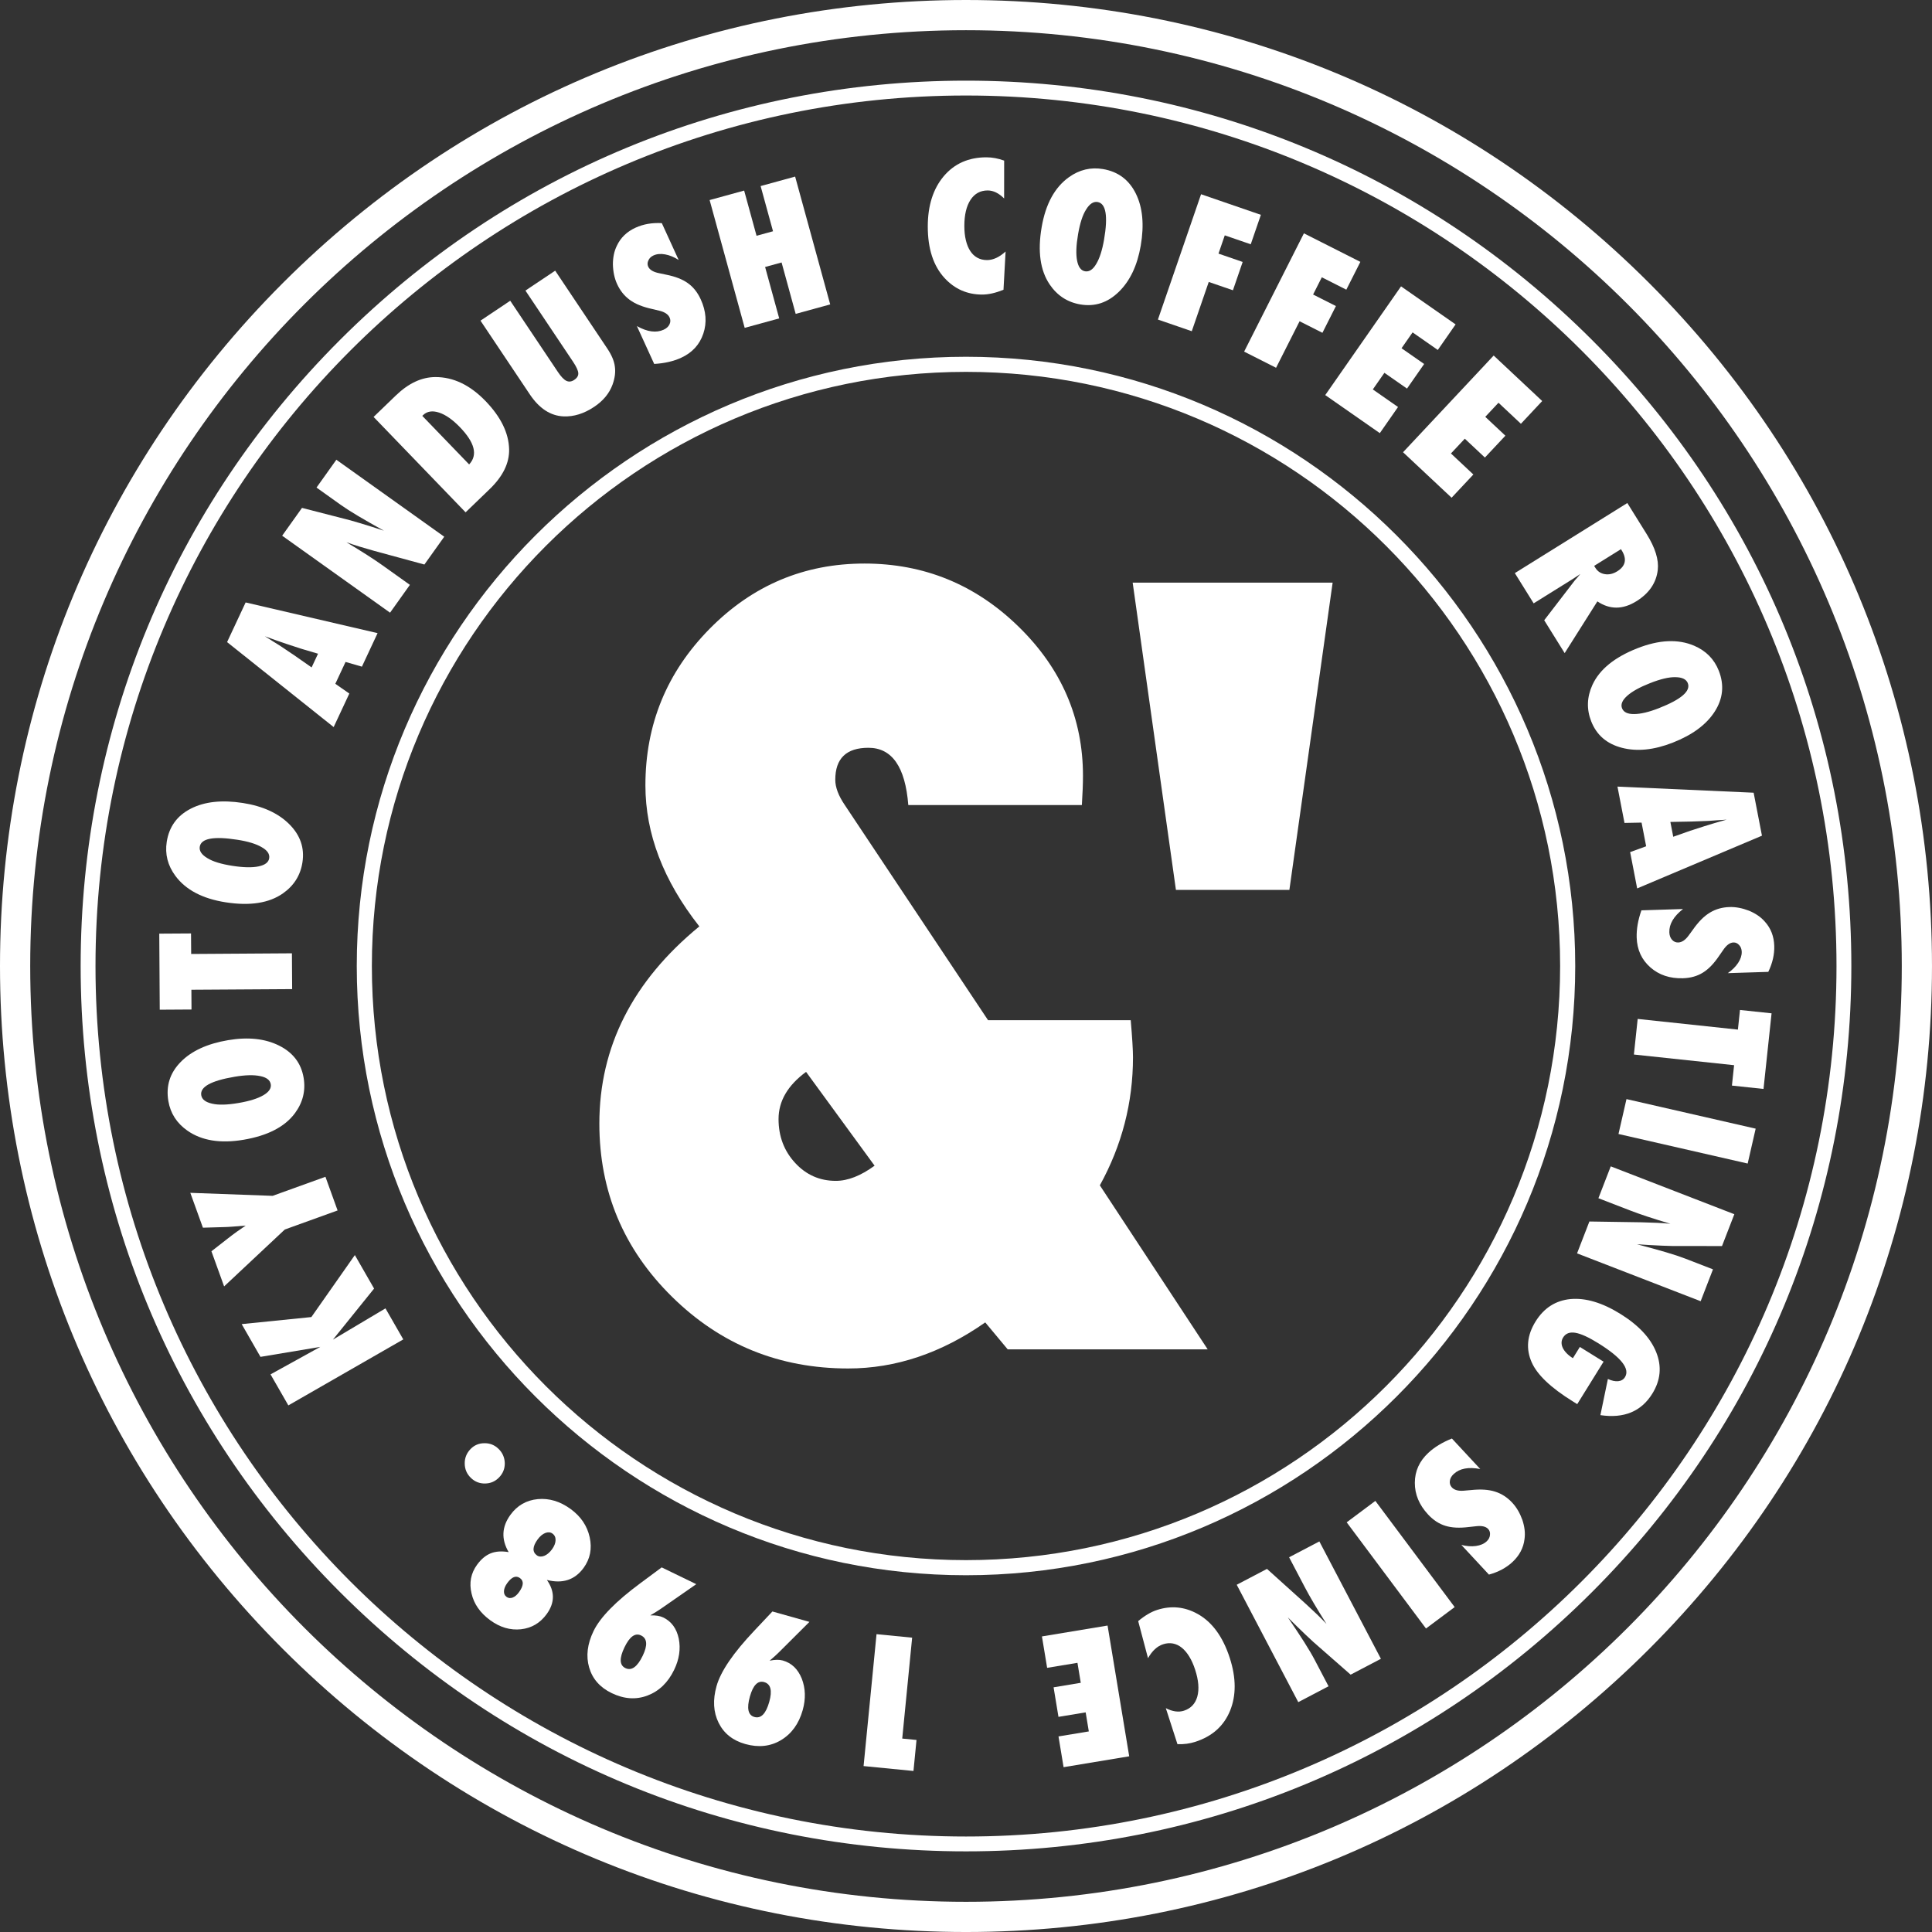 <?xml version="1.0" encoding="utf-8"?>
<!-- Generator: Adobe Illustrator 16.0.0, SVG Export Plug-In . SVG Version: 6.00 Build 0)  -->
<!DOCTYPE svg PUBLIC "-//W3C//DTD SVG 1.1//EN" "http://www.w3.org/Graphics/SVG/1.1/DTD/svg11.dtd">
<svg version="1.1" id="レイヤー_1" xmlns="http://www.w3.org/2000/svg" xmlns:xlink="http://www.w3.org/1999/xlink" x="0px"
	 y="0px" width="255.805px" height="255.807px" viewBox="0 0 255.805 255.807" enable-background="new 0 0 255.805 255.807"
	 xml:space="preserve">
<rect x="0" y="0" width="255.805" height="255.807" fill="#333333" stroke="none"/>
<g>
	<g>
		<path fill="#FFFFFF" d="M130.824,135.08h18.89c0.198,2.33,0.298,3.967,0.298,4.908c0,6.001-1.463,11.653-4.387,16.958
			l14.279,21.716h-26.479l-2.974-3.569c-5.803,4.065-11.851,6.099-18.146,6.099c-9.125,0-16.896-3.161-23.316-9.483
			c-6.423-6.319-9.632-13.968-9.632-22.942c0-10.164,4.411-18.867,13.238-26.106c-4.759-6.048-7.14-12.271-7.14-18.666
			c0-8.081,2.837-14.999,8.516-20.751c5.677-5.751,12.507-8.627,20.49-8.627c7.883,0,14.675,2.776,20.377,8.329
			c5.703,5.555,8.553,12.148,8.553,19.783c0,1.042-0.05,2.331-0.147,3.868h-22.981c-0.398-5.058-2.157-7.586-5.281-7.586
			c-2.926,0-4.387,1.413-4.387,4.239c0,0.992,0.419,2.107,1.263,3.347L130.824,135.08z M106.727,141.922
			c-2.431,1.787-3.644,3.867-3.644,6.248c0,2.28,0.73,4.215,2.193,5.801c1.461,1.588,3.259,2.38,5.392,2.38
			c1.588,0,3.296-0.669,5.131-2.009L106.727,141.922z"/>
		<path fill="#FFFFFF" d="M170.72,117.826h-15.022l-5.727-40.683h26.476L170.72,117.826z"/>
	</g>
	<path fill="#FFFFFF" d="M127.903,4c68.429,0,123.901,55.473,123.901,123.903c0,68.43-55.473,123.903-123.901,123.903
		C59.473,251.807,4,196.333,4,127.903C4,59.473,59.473,4,127.903,4 M127.903,0C93.738,0,61.619,13.305,37.462,37.462
		S0,93.738,0,127.903c0,34.164,13.305,66.283,37.462,90.441c24.157,24.157,56.277,37.462,90.441,37.462s66.282-13.305,90.44-37.462
		c24.157-24.158,37.461-56.277,37.461-90.441s-13.304-66.284-37.461-90.441C194.186,13.305,162.067,0,127.903,0L127.903,0z"/>
	<path fill="#FFFFFF" d="M127.903,12.646c63.654,0,115.257,51.603,115.257,115.258s-51.603,115.258-115.257,115.258
		c-63.656,0-115.258-51.603-115.258-115.258S64.247,12.646,127.903,12.646 M127.903,10.679c-31.312,0-60.75,12.193-82.891,34.334
		c-22.141,22.142-34.334,51.579-34.334,82.891s12.193,60.75,34.334,82.891s51.578,34.334,82.891,34.334
		c31.312,0,60.748-12.193,82.89-34.334c22.14-22.141,34.333-51.579,34.333-82.891s-12.193-60.749-34.333-82.891
		C188.651,22.872,159.215,10.679,127.903,10.679L127.903,10.679z"/>
	<path fill="#FFFFFF" d="M127.903,49.237c43.444,0,78.664,35.222,78.664,78.666s-35.22,78.665-78.664,78.665
		c-43.446,0-78.666-35.221-78.666-78.665S84.457,49.237,127.903,49.237 M127.903,47.237c-44.479,0-80.666,36.187-80.666,80.666
		c0,44.479,36.187,80.665,80.666,80.665c44.479,0,80.664-36.187,80.664-80.665C208.567,83.424,172.382,47.237,127.903,47.237
		L127.903,47.237z"/>
	<g>
		<path fill="#FFFFFF" d="M46.984,166.177l2.547,4.436l-5.449,6.759l6.955-4.138l2.359,4.109l-15.217,8.738l-2.36-4.108l6.587-3.64
			l-7.918,1.322l-2.489-4.336l9.228-0.935L46.984,166.177z"/>
		<path fill="#FFFFFF" d="M43.09,155.812l1.609,4.457l-6.99,2.524l-8.035,7.531l-1.68-4.65l2.159-1.685
			c0.421-0.331,0.829-0.638,1.226-0.922c0.397-0.284,0.781-0.549,1.151-0.795c-0.665,0.054-1.238,0.099-1.721,0.138
			c-0.482,0.037-0.875,0.059-1.18,0.063l-2.763,0.079l-1.668-4.616l10.899,0.399L43.09,155.812z"/>
		<path fill="#FFFFFF" d="M30.207,137.721c2.638-0.445,4.883-0.207,6.737,0.717c1.846,0.918,2.931,2.337,3.256,4.256
			c0.288,1.704-0.097,3.271-1.152,4.702c-1.341,1.803-3.609,2.974-6.808,3.514c-3.062,0.519-5.54,0.114-7.431-1.21
			c-1.403-0.984-2.243-2.291-2.518-3.92c-0.338-1.995,0.207-3.72,1.637-5.175C25.357,139.148,27.45,138.187,30.207,137.721z
			 M31.062,142.567c-3.131,0.529-4.604,1.347-4.415,2.452c0.094,0.555,0.579,0.925,1.456,1.114c0.816,0.192,1.965,0.164,3.443-0.086
			c1.458-0.245,2.562-0.589,3.313-1.026c0.752-0.438,1.082-0.928,0.991-1.465c-0.094-0.553-0.562-0.911-1.404-1.077
			C33.601,142.3,32.474,142.328,31.062,142.567z"/>
		<path fill="#FFFFFF" d="M38.652,126.223l0.03,4.74l-13.341,0.084l0.016,2.616l-4.206,0.026l-0.063-10.07l4.205-0.026l0.019,2.717
			L38.652,126.223z"/>
		<path fill="#FFFFFF" d="M32.132,106.314c2.644,0.41,4.699,1.347,6.167,2.809c1.461,1.454,2.043,3.142,1.744,5.066
			c-0.264,1.708-1.123,3.073-2.578,4.098c-1.841,1.287-4.362,1.682-7.568,1.184c-3.069-0.476-5.292-1.641-6.668-3.494
			c-1.022-1.379-1.405-2.884-1.152-4.515c0.311-1.999,1.373-3.465,3.188-4.394C27.081,106.139,29.37,105.888,32.132,106.314z
			 M31.413,111.185c-3.139-0.487-4.792-0.177-4.965,0.932c-0.085,0.555,0.258,1.06,1.03,1.517c0.714,0.44,1.812,0.776,3.294,1.006
			c1.461,0.227,2.617,0.251,3.469,0.072s1.319-0.537,1.403-1.076c0.085-0.555-0.245-1.043-0.992-1.465
			C33.907,111.731,32.828,111.403,31.413,111.185z"/>
		<path fill="#FFFFFF" d="M49.993,83.831l-2.074,4.438l-2.167-0.625l-1.354,2.894l1.855,1.292l-2.075,4.439L30.067,85.016
			l2.456-5.25L49.993,83.831z M42.108,86.555l-1.983-0.587c-0.01,0.004-0.109-0.027-0.298-0.09
			c-0.156-0.057-0.788-0.263-1.893-0.621c-0.123-0.041-0.29-0.1-0.502-0.172c-0.212-0.074-0.48-0.166-0.807-0.276l-1.565-0.569
			c0.138,0.081,0.291,0.176,0.457,0.283c0.169,0.107,0.353,0.226,0.552,0.351c0.403,0.249,0.682,0.42,0.837,0.519
			c0.155,0.097,0.248,0.156,0.279,0.18l1.786,1.199l2.288,1.598L42.108,86.555z"/>
		<path fill="#FFFFFF" d="M51.645,81.122L37.359,70.93l2.627-3.682l6.394,1.644c0.371,0.106,0.796,0.229,1.272,0.37
			c0.478,0.14,1.022,0.309,1.637,0.504l1.542,0.501c-1.341-0.743-2.479-1.393-3.414-1.948c-0.936-0.555-1.701-1.045-2.3-1.472
			l-3.21-2.291l2.627-3.683l14.285,10.191l-2.627,3.682l-6.642-1.806c-0.706-0.196-1.363-0.389-1.97-0.574
			c-0.607-0.188-1.177-0.377-1.709-0.57c1.062,0.637,1.98,1.204,2.754,1.699c0.772,0.495,1.439,0.943,2,1.343l3.646,2.601
			L51.645,81.122z"/>
		<path fill="#FFFFFF" d="M61.647,67.835L49.465,55.204l2.945-2.84c1.686-1.626,3.433-2.438,5.243-2.438
			c2.374-0.006,4.587,1.054,6.64,3.181c2.02,2.096,3.058,4.214,3.116,6.358c0.047,1.828-0.811,3.592-2.57,5.291L61.647,67.835z
			 M62.116,61.492c1.163-1.237,0.759-2.88-1.214-4.924c-0.974-1.009-1.896-1.655-2.77-1.94c-0.879-0.288-1.584-0.177-2.113,0.332
			l-0.105,0.103L62.116,61.492z"/>
		<path fill="#FFFFFF" d="M69.569,38.474l3.94-2.635l6.902,10.314c0.576,0.862,0.909,1.651,0.996,2.368
			c0.11,0.738,0.009,1.54-0.305,2.406c-0.427,1.161-1.235,2.139-2.425,2.936c-1.348,0.901-2.701,1.325-4.061,1.268
			c-1.729-0.075-3.218-1.048-4.469-2.917l-6.529-9.758l3.938-2.636l6.296,9.408c0.425,0.637,0.803,1.034,1.135,1.195
			c0.331,0.161,0.679,0.12,1.046-0.124c0.376-0.254,0.556-0.552,0.536-0.893c-0.027-0.356-0.261-0.86-0.699-1.516L69.569,38.474z"/>
		<path fill="#FFFFFF" d="M86.619,48.188l-2.292-5.012c1.377,0.77,2.558,0.929,3.543,0.479c0.372-0.171,0.632-0.407,0.775-0.71
			c0.145-0.304,0.148-0.604,0.014-0.9c-0.196-0.428-0.642-0.728-1.337-0.9l-0.954-0.228c-0.63-0.137-1.188-0.303-1.679-0.5
			c-0.49-0.196-0.922-0.433-1.298-0.705c-0.375-0.274-0.701-0.587-0.977-0.936c-0.276-0.349-0.514-0.74-0.712-1.174
			c-0.341-0.744-0.524-1.602-0.552-2.572c-0.001-0.458,0.04-0.896,0.124-1.312c0.084-0.418,0.22-0.814,0.405-1.191
			c0.498-1.061,1.322-1.854,2.473-2.381c1.027-0.47,2.186-0.671,3.476-0.602l2.229,4.878c-0.6-0.384-1.195-0.63-1.787-0.738
			c-0.59-0.107-1.104-0.064-1.538,0.135c-0.33,0.15-0.559,0.372-0.684,0.663c-0.137,0.286-0.144,0.561-0.023,0.823
			c0.195,0.428,0.683,0.718,1.459,0.869l0.914,0.194c1.209,0.239,2.168,0.612,2.875,1.122c0.715,0.507,1.284,1.221,1.707,2.146
			c0.718,1.569,0.831,3.085,0.34,4.543c-0.492,1.457-1.471,2.522-2.938,3.193C89.17,47.836,87.982,48.107,86.619,48.188z"/>
		<path fill="#FFFFFF" d="M109.922,40.305l-4.57,1.254l-1.867-6.807l-2.181,0.598l1.866,6.807L98.6,43.41l-4.643-16.922l4.571-1.255
			l1.642,5.984l2.181-0.598l-1.642-5.984l4.57-1.254L109.922,40.305z"/>
		<path fill="#FFFFFF" d="M133.145,33.3l-0.278,5.068c-1.054,0.425-1.997,0.636-2.831,0.634c-1.962-0.002-3.612-0.724-4.952-2.165
			c-1.498-1.616-2.245-3.901-2.242-6.855c0.002-2.767,0.71-4.985,2.12-6.658c1.412-1.664,3.296-2.496,5.652-2.494
			c0.765,0.002,1.546,0.146,2.341,0.436l-0.005,5.012c-0.704-0.705-1.428-1.059-2.17-1.06c-0.971-0.002-1.729,0.41-2.275,1.235
			c-0.546,0.834-0.82,1.984-0.822,3.456c0,0.711,0.067,1.349,0.204,1.909c0.135,0.561,0.329,1.034,0.583,1.421
			c0.253,0.387,0.564,0.683,0.936,0.887c0.372,0.205,0.796,0.308,1.273,0.309C131.496,34.435,132.318,34.057,133.145,33.3z"/>
		<path fill="#FFFFFF" d="M151.038,32.526c-0.453,2.638-1.423,4.677-2.909,6.12c-1.478,1.438-3.175,1.991-5.094,1.661
			c-1.702-0.291-3.055-1.173-4.055-2.645c-1.256-1.862-1.609-4.392-1.06-7.586c0.525-3.062,1.727-5.265,3.603-6.611
			c1.395-0.998,2.905-1.357,4.533-1.078c1.994,0.343,3.441,1.43,4.341,3.261C151.298,27.479,151.511,29.771,151.038,32.526z
			 M146.182,31.727c0.538-3.129,0.254-4.787-0.851-4.978c-0.554-0.096-1.064,0.24-1.534,1.005c-0.451,0.706-0.806,1.799-1.059,3.277
			c-0.25,1.457-0.293,2.612-0.129,3.466c0.164,0.854,0.516,1.329,1.053,1.422c0.553,0.095,1.047-0.228,1.481-0.968
			C145.592,34.213,145.938,33.138,146.182,31.727z"/>
		<path fill="#FFFFFF" d="M157.796,43.854l-4.482-1.543l5.712-16.593l7.92,2.726l-1.342,3.901l-3.438-1.184l-0.833,2.418
			l3.202,1.103l-1.289,3.75l-3.203-1.102L157.796,43.854z"/>
		<path fill="#FFFFFF" d="M168.957,48.695l-4.229-2.139l7.916-15.661l7.475,3.778l-1.861,3.682l-3.244-1.641l-1.154,2.283
			l3.022,1.527l-1.788,3.541l-3.024-1.528L168.957,48.695z"/>
		<path fill="#FFFFFF" d="M175.468,52.311l10.035-14.396l7.225,5.037l-2.358,3.385l-3.338-2.327l-1.462,2.098l2.993,2.086
			l-2.269,3.256l-2.993-2.087l-1.534,2.199l3.338,2.327l-2.411,3.46L175.468,52.311z"/>
		<path fill="#FFFFFF" d="M185.769,59.878l12-12.803l6.426,6.024l-2.82,3.01l-2.969-2.784l-1.749,1.867l2.662,2.495l-2.712,2.893
			l-2.662-2.495l-1.835,1.957l2.969,2.783l-2.883,3.077L185.769,59.878z"/>
		<path fill="#FFFFFF" d="M207.169,86.475l-2.71-4.351l4.067-5.293c0.078-0.076,0.176-0.184,0.293-0.324
			c0.119-0.141,0.258-0.31,0.42-0.508l-0.965,0.642l-5.211,3.246l-2.492-4.004l14.894-9.279l2.565,4.119
			c1.13,1.813,1.619,3.393,1.466,4.737c-0.199,1.713-1.143,3.096-2.827,4.145c-1.802,1.122-3.524,1.129-5.17,0.021L207.169,86.475z
			 M211.074,74.923l0.167,0.27c0.289,0.465,0.705,0.739,1.252,0.827c0.546,0.089,1.093-0.037,1.64-0.379
			c1.112-0.692,1.306-1.621,0.58-2.785l-0.09-0.145L211.074,74.923z"/>
		<path fill="#FFFFFF" d="M221.487,98.326c-2.49,0.979-4.736,1.207-6.741,0.685c-1.994-0.518-3.349-1.684-4.061-3.496
			c-0.632-1.607-0.578-3.221,0.161-4.839c0.941-2.039,2.921-3.651,5.938-4.838c2.891-1.137,5.398-1.251,7.522-0.344
			c1.576,0.675,2.666,1.78,3.271,3.318c0.74,1.883,0.56,3.683-0.539,5.401C225.939,95.932,224.089,97.304,221.487,98.326z
			 M219.655,93.76c2.954-1.162,4.228-2.265,3.816-3.31c-0.205-0.521-0.758-0.784-1.654-0.789c-0.838-0.021-1.956,0.243-3.352,0.792
			c-1.375,0.541-2.386,1.103-3.032,1.688c-0.645,0.583-0.868,1.128-0.669,1.635c0.205,0.523,0.737,0.778,1.596,0.767
			C217.225,94.544,218.322,94.283,219.655,93.76z"/>
		<path fill="#FFFFFF" d="M216.767,117.63l-0.93-4.808l2.12-0.771l-0.606-3.136l-2.262,0.044l-0.93-4.809l18.03,0.808l1.101,5.691
			L216.767,117.63z M221.544,110.791l1.951-0.689c0.006-0.01,0.104-0.043,0.292-0.103c0.161-0.048,0.794-0.251,1.897-0.61
			c0.122-0.04,0.292-0.091,0.507-0.156s0.486-0.148,0.814-0.25l1.602-0.46c-0.16,0.016-0.339,0.028-0.536,0.039
			c-0.199,0.013-0.417,0.024-0.653,0.039c-0.471,0.038-0.799,0.062-0.981,0.074c-0.183,0.013-0.294,0.019-0.332,0.02l-2.149,0.079
			l-2.791,0.053L221.544,110.791z"/>
		<path fill="#FFFFFF" d="M217.33,120.532l5.51-0.174c-1.243,0.971-1.848,1.999-1.813,3.082c0.013,0.408,0.131,0.737,0.355,0.988
			c0.224,0.25,0.498,0.371,0.823,0.361c0.47-0.016,0.919-0.31,1.349-0.884l0.578-0.791c0.369-0.528,0.74-0.979,1.11-1.355
			c0.372-0.376,0.757-0.683,1.154-0.923c0.398-0.24,0.812-0.42,1.24-0.539c0.429-0.118,0.881-0.187,1.357-0.201
			c0.817-0.026,1.68,0.136,2.586,0.486c0.422,0.176,0.81,0.383,1.161,0.622c0.354,0.24,0.667,0.518,0.942,0.835
			c0.786,0.87,1.198,1.938,1.237,3.202c0.036,1.128-0.229,2.273-0.789,3.438l-5.361,0.169c0.585-0.406,1.043-0.861,1.371-1.363
			c0.33-0.503,0.487-0.993,0.473-1.471c-0.013-0.364-0.128-0.659-0.347-0.888c-0.213-0.236-0.462-0.35-0.75-0.339
			c-0.47,0.013-0.925,0.351-1.367,1.009l-0.533,0.767c-0.688,1.022-1.403,1.762-2.147,2.217c-0.743,0.464-1.623,0.712-2.637,0.744
			c-1.727,0.052-3.168-0.429-4.322-1.445c-1.154-1.019-1.756-2.333-1.806-3.945C216.67,123.02,216.878,121.82,217.33,120.532z"/>
		<path fill="#FFFFFF" d="M216.335,139.624l0.501-4.714l13.27,1.415l0.275-2.6l4.183,0.443l-1.067,10.014l-4.182-0.446l0.287-2.7
			L216.335,139.624z"/>
		<path fill="#FFFFFF" d="M214.295,150.145l1.058-4.62l17.105,3.914l-1.058,4.619L214.295,150.145z"/>
		<path fill="#FFFFFF" d="M213.27,154.43l16.364,6.337L228,164.983l-6.602-0.008c-0.386-0.011-0.826-0.026-1.323-0.042
			c-0.498-0.02-1.068-0.047-1.712-0.086l-1.617-0.102c1.484,0.388,2.747,0.736,3.789,1.042c1.045,0.306,1.908,0.592,2.595,0.856
			l3.676,1.424l-1.632,4.219l-16.365-6.336l1.634-4.219l6.882,0.105c0.733,0.016,1.417,0.04,2.052,0.07
			c0.634,0.028,1.231,0.07,1.796,0.127c-1.188-0.353-2.217-0.676-3.089-0.963c-0.87-0.288-1.628-0.559-2.271-0.808l-4.176-1.614
			L213.27,154.43z"/>
		<path fill="#FFFFFF" d="M212.32,180.292l-3.488,5.62l-0.617-0.383c-2.872-1.783-4.674-3.495-5.403-5.132
			c-0.799-1.789-0.631-3.598,0.504-5.427c1.114-1.796,2.665-2.786,4.651-2.972c1.997-0.17,4.187,0.484,6.568,1.962
			c2.414,1.498,3.999,3.189,4.755,5.077c0.755,1.886,0.583,3.718-0.521,5.495c-1.461,2.355-3.751,3.303-6.87,2.838l0.992-4.787
			c0.505,0.233,0.961,0.331,1.364,0.292c0.402-0.04,0.702-0.219,0.897-0.534c0.688-1.106-0.491-2.604-3.538-4.495
			c-1.292-0.802-2.31-1.264-3.046-1.382c-0.738-0.12-1.272,0.088-1.604,0.624c-0.133,0.212-0.201,0.438-0.206,0.676
			c-0.005,0.235,0.05,0.473,0.162,0.708c0.112,0.233,0.282,0.469,0.507,0.702c0.226,0.234,0.503,0.453,0.831,0.656l0.922-1.488
			L212.32,180.292z"/>
		<path fill="#FFFFFF" d="M192.24,190.467l3.752,4.038c-1.55-0.299-2.721-0.078-3.515,0.659c-0.3,0.278-0.471,0.584-0.512,0.918
			c-0.043,0.333,0.048,0.619,0.27,0.858c0.32,0.344,0.838,0.489,1.552,0.436l0.977-0.086c0.641-0.067,1.225-0.085,1.751-0.052
			c0.527,0.034,1.012,0.121,1.453,0.263c0.442,0.142,0.851,0.335,1.222,0.58c0.372,0.243,0.721,0.541,1.045,0.89
			c0.558,0.601,1.001,1.356,1.332,2.268c0.145,0.437,0.243,0.865,0.295,1.287c0.051,0.423,0.048,0.842-0.01,1.259
			c-0.14,1.164-0.674,2.175-1.601,3.036c-0.826,0.769-1.863,1.322-3.109,1.662l-3.651-3.929c0.691,0.176,1.335,0.222,1.931,0.14
			c0.594-0.084,1.067-0.287,1.416-0.611c0.268-0.247,0.414-0.529,0.442-0.846c0.038-0.313-0.041-0.577-0.236-0.788
			c-0.319-0.344-0.872-0.465-1.659-0.364l-0.929,0.102c-1.223,0.151-2.25,0.099-3.082-0.163c-0.838-0.256-1.603-0.757-2.293-1.5
			c-1.176-1.266-1.759-2.667-1.751-4.206c0.008-1.538,0.604-2.856,1.786-3.954C189.932,191.604,190.973,190.973,192.24,190.467z"/>
		<path fill="#FFFFFF" d="M178.306,201.562l3.797-2.836l10.501,14.059l-3.798,2.835L178.306,201.562z"/>
		<path fill="#FFFFFF" d="M174.688,204.091l8.15,15.541l-4.007,2.1l-4.965-4.353c-0.281-0.262-0.604-0.562-0.967-0.902
			c-0.361-0.34-0.772-0.737-1.232-1.188l-1.152-1.144c0.863,1.269,1.585,2.361,2.17,3.279c0.582,0.917,1.046,1.701,1.387,2.353
			l1.832,3.492l-4.007,2.102l-8.15-15.543l4.007-2.1l5.111,4.608c0.542,0.493,1.042,0.963,1.5,1.401
			c0.457,0.441,0.879,0.867,1.267,1.279c-0.66-1.048-1.224-1.967-1.689-2.757c-0.467-0.79-0.859-1.492-1.18-2.104l-2.08-3.965
			L174.688,204.091z"/>
		<path fill="#FFFFFF" d="M152.001,219.549l-1.3-4.908c0.871-0.728,1.704-1.219,2.497-1.476c1.867-0.604,3.661-0.428,5.38,0.53
			c1.923,1.074,3.341,3.018,4.25,5.827c0.851,2.632,0.863,4.959,0.038,6.988c-0.828,2.019-2.364,3.391-4.605,4.116
			c-0.728,0.236-1.515,0.34-2.36,0.311l-1.542-4.769c0.887,0.454,1.685,0.565,2.391,0.339c0.923-0.299,1.516-0.926,1.781-1.879
			c0.263-0.961,0.168-2.142-0.285-3.54c-0.219-0.676-0.479-1.262-0.781-1.752c-0.303-0.493-0.635-0.884-0.994-1.173
			c-0.36-0.289-0.749-0.474-1.166-0.556c-0.415-0.079-0.852-0.048-1.305,0.101C153.22,217.959,152.555,218.574,152.001,219.549z"/>
		<path fill="#FFFFFF" d="M146.647,215.229l2.865,17.312l-8.689,1.44l-0.674-4.071l4.014-0.663l-0.417-2.523l-3.6,0.595
			l-0.647-3.912l3.599-0.597l-0.438-2.646l-4.015,0.664l-0.688-4.159L146.647,215.229z"/>
		<path fill="#FFFFFF" d="M116.056,216.371l4.716,0.463l-1.312,13.359l1.89,0.186l-0.402,4.105l-6.606-0.648L116.056,216.371z"/>
		<path fill="#FFFFFF" d="M107.172,214.745l-4.055,4.041c-0.152,0.154-0.332,0.323-0.537,0.505
			c-0.204,0.182-0.432,0.379-0.681,0.593c0.696-0.15,1.277-0.159,1.744-0.027c1.159,0.325,1.997,1.122,2.514,2.394
			c0.502,1.29,0.543,2.686,0.123,4.18c-0.508,1.802-1.466,3.126-2.876,3.973c-1.399,0.835-2.977,1.004-4.726,0.513
			c-1.655-0.466-2.832-1.402-3.53-2.812s-0.79-3.028-0.274-4.859c0.55-1.954,2.224-4.407,5.021-7.359l2.374-2.52L107.172,214.745z
			 M101.855,225.326c0.421-1.495,0.193-2.365-0.681-2.61c-0.831-0.234-1.46,0.403-1.885,1.913c-0.44,1.568-0.242,2.47,0.597,2.706
			C100.754,227.58,101.411,226.909,101.855,225.326z"/>
		<path fill="#FFFFFF" d="M92.188,209.75l-4.7,3.266c-0.179,0.125-0.384,0.26-0.619,0.402c-0.232,0.145-0.491,0.298-0.772,0.465
			c0.71-0.025,1.284,0.066,1.721,0.277c1.085,0.527,1.769,1.459,2.053,2.802c0.269,1.358,0.063,2.737-0.614,4.135
			c-0.814,1.685-1.992,2.818-3.531,3.402c-1.524,0.575-3.104,0.466-4.741-0.326c-1.548-0.75-2.541-1.879-2.979-3.388
			c-0.439-1.509-0.244-3.12,0.585-4.832c0.886-1.826,2.964-3.947,6.238-6.361l2.78-2.062L92.188,209.75z M85.095,219.232
			c0.677-1.397,0.605-2.295-0.212-2.691c-0.778-0.377-1.509,0.14-2.191,1.552c-0.711,1.467-0.674,2.389,0.11,2.77
			C83.612,221.255,84.378,220.713,85.095,219.232z"/>
		<path fill="#FFFFFF" d="M67.349,205.507c-0.999-1.702-0.921-3.352,0.239-4.944c0.9-1.236,2.107-1.928,3.618-2.074
			c1.509-0.14,2.956,0.297,4.348,1.31c1.347,0.98,2.189,2.226,2.523,3.735c0.332,1.515,0.062,2.87-0.807,4.063
			c-1.161,1.593-2.779,2.125-4.859,1.595c1.069,1.52,1.059,3.025-0.029,4.521c-0.859,1.181-1.994,1.852-3.4,2.009
			c-1.414,0.15-2.771-0.246-4.069-1.191c-1.334-0.972-2.161-2.155-2.478-3.547c-0.336-1.408-0.091-2.678,0.734-3.81
			c0.534-0.735,1.134-1.236,1.797-1.504C65.629,205.402,66.424,205.349,67.349,205.507z M67.164,209.603
			c-0.272,0.374-0.418,0.728-0.436,1.062c-0.019,0.332,0.096,0.59,0.34,0.767c0.24,0.175,0.507,0.206,0.805,0.094
			c0.297-0.113,0.575-0.345,0.833-0.7c0.629-0.865,0.677-1.489,0.145-1.879C68.323,208.563,67.762,208.782,67.164,209.603z
			 M71.191,203.818c-0.695,0.957-0.73,1.663-0.105,2.117c0.133,0.098,0.284,0.15,0.451,0.16c0.167,0.008,0.339-0.021,0.515-0.09
			c0.177-0.068,0.354-0.176,0.531-0.322c0.178-0.148,0.345-0.328,0.501-0.542c0.307-0.423,0.466-0.826,0.477-1.208
			c0.011-0.38-0.125-0.673-0.407-0.878c-0.134-0.099-0.284-0.154-0.448-0.166c-0.165-0.012-0.332,0.017-0.504,0.084
			c-0.171,0.066-0.344,0.171-0.518,0.312C71.512,203.428,71.348,203.605,71.191,203.818z"/>
		<path fill="#FFFFFF" d="M62.307,191.854c0.496-0.511,1.107-0.766,1.837-0.766c0.718-0.013,1.341,0.238,1.867,0.749
			c0.522,0.507,0.798,1.132,0.825,1.877c0.012,0.74-0.241,1.374-0.759,1.907c-0.506,0.523-1.123,0.791-1.852,0.801
			c-0.729,0.012-1.354-0.236-1.876-0.743c-0.539-0.521-0.811-1.154-0.817-1.9C61.521,193.041,61.779,192.399,62.307,191.854z"/>
	</g>
</g>
<g>
</g>
<g>
</g>
<g>
</g>
<g>
</g>
<g>
</g>
<g>
</g>
</svg>
